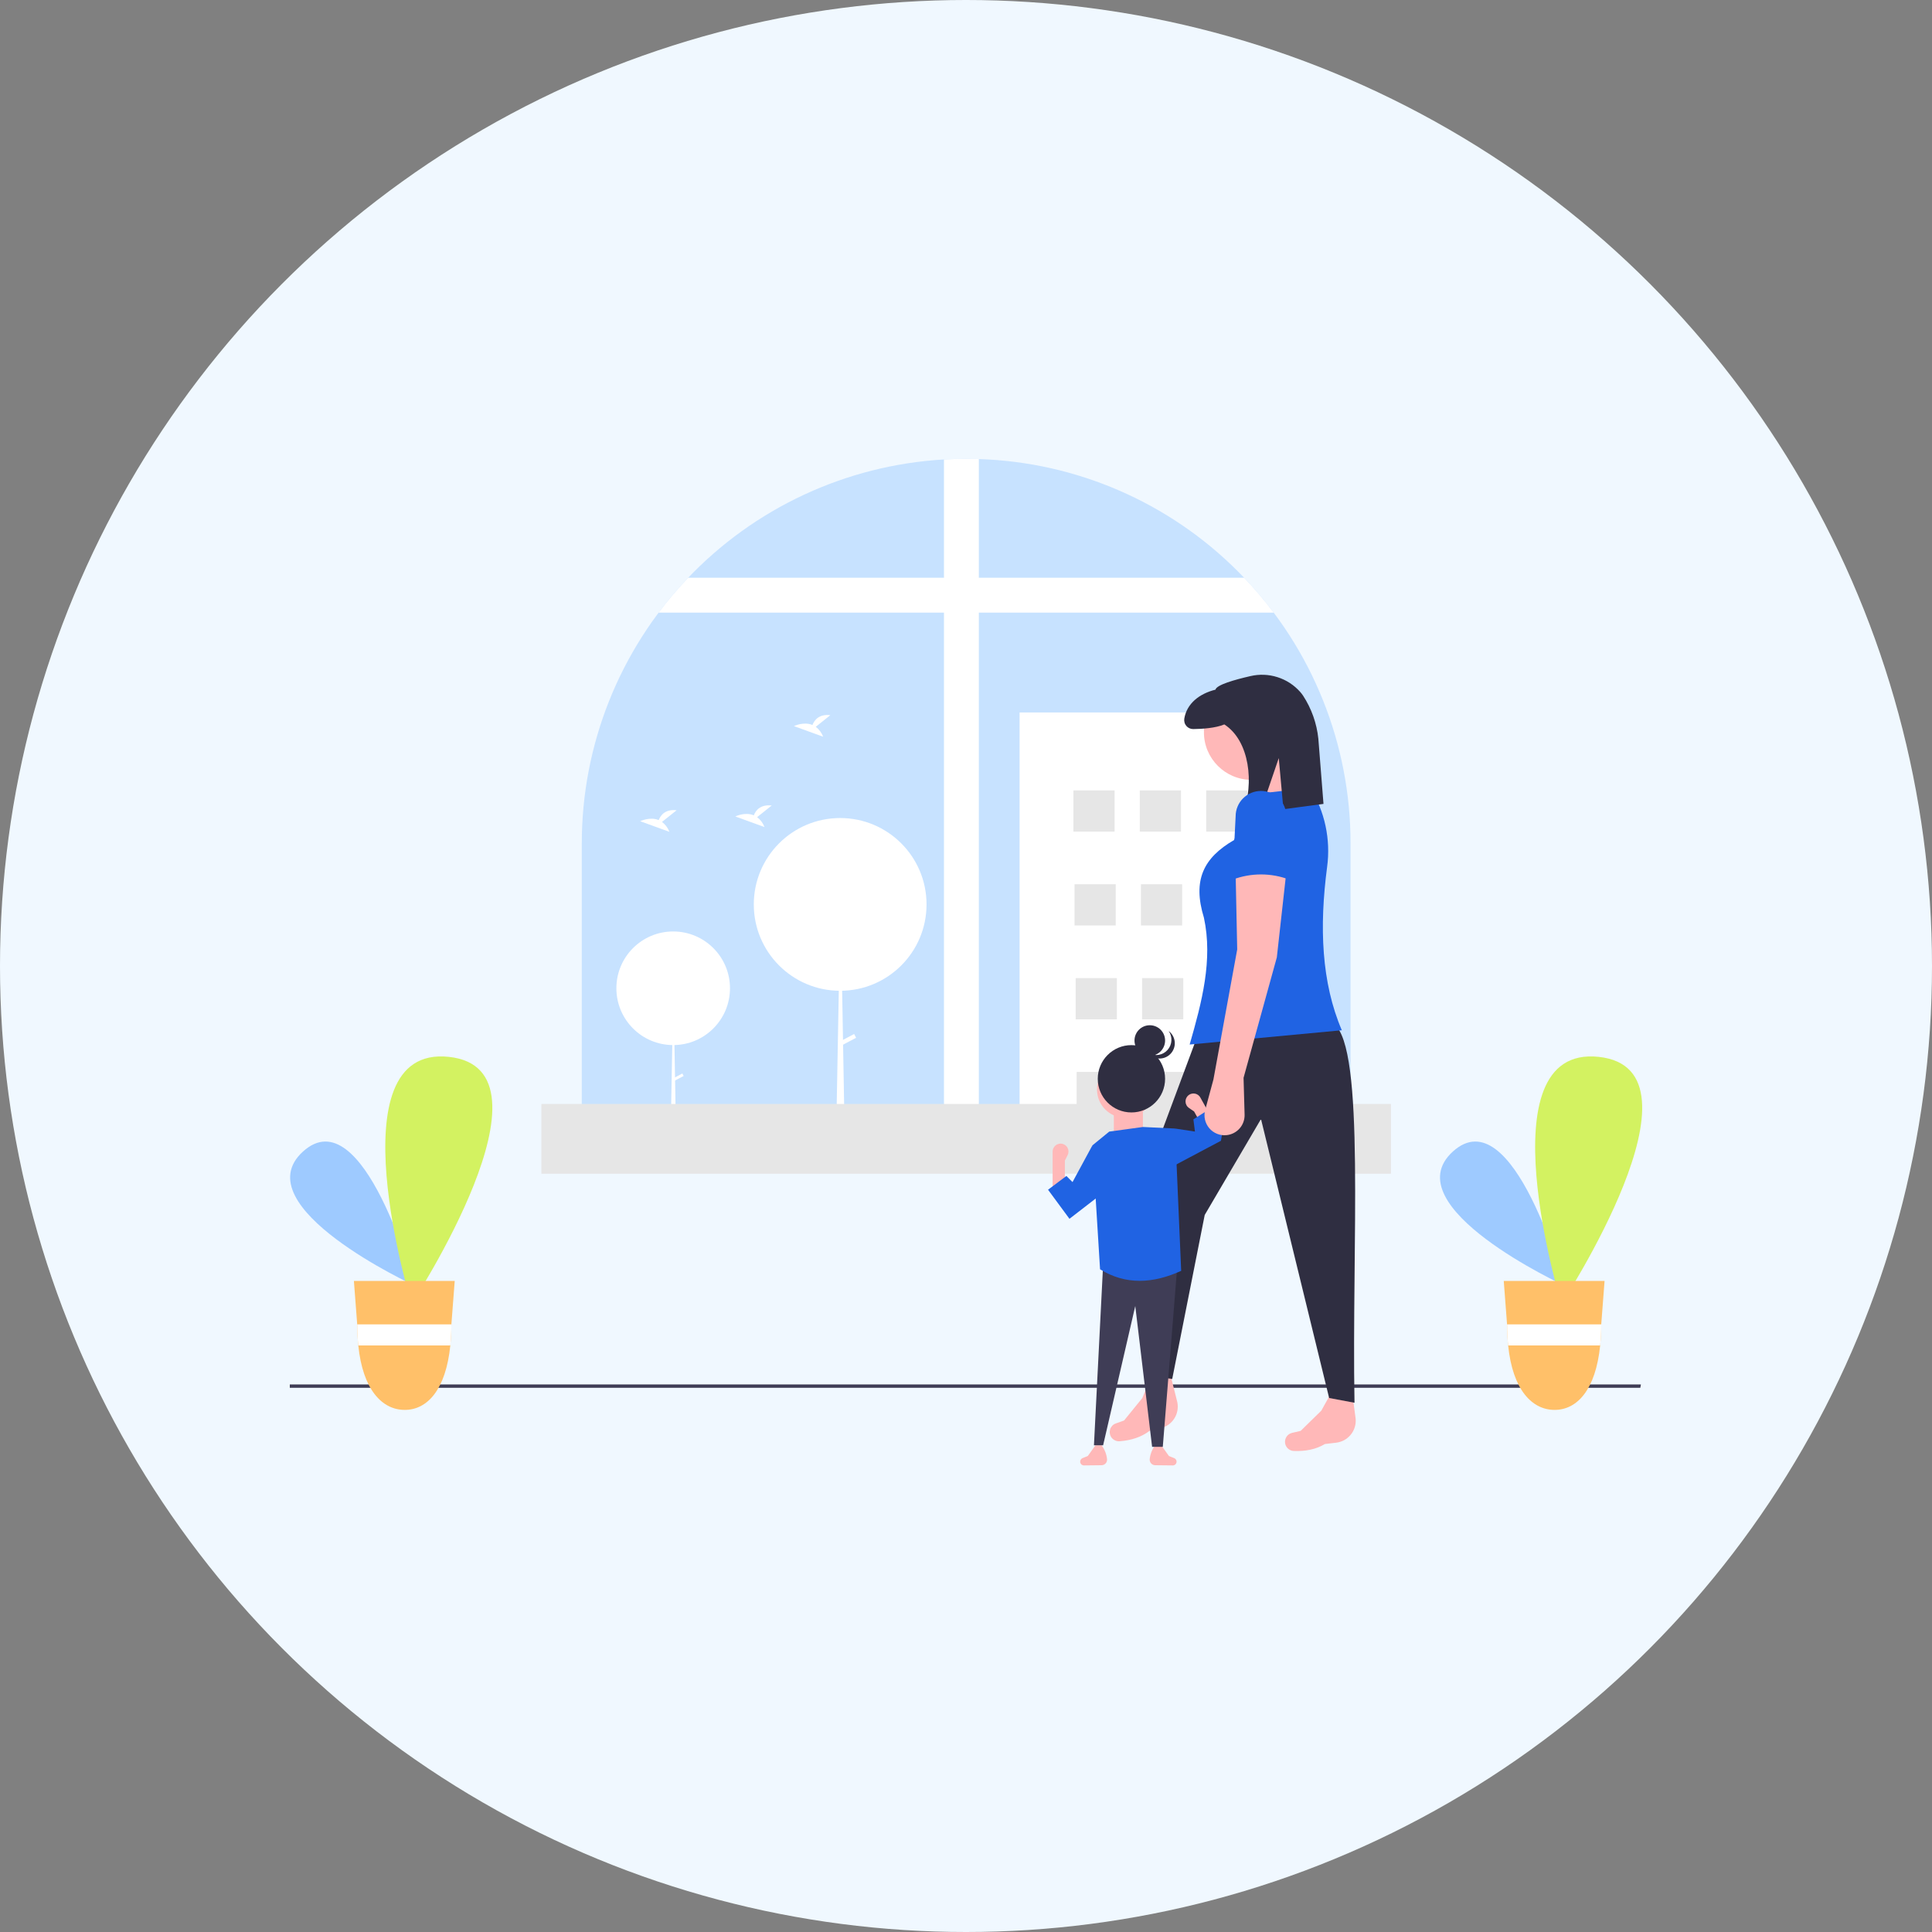 <svg width="80" height="80" viewBox="0 0 80 80" fill="none" xmlns="http://www.w3.org/2000/svg">
<rect x="0" y="0" width="80" height="80" fill="#808080" stroke="none"/>
<circle cx="40" cy="40" r="40" fill="#F0F8FF"/>
<g clip-path="url(#clip0)">
<path d="M67.922 57.465H12V57.327H67.947L67.922 57.465Z" fill="#3F3D56"/>
<path d="M55.923 34.916V47.157H24.091V34.916C24.091 30.854 25.644 26.946 28.432 23.991C31.22 21.037 35.033 19.261 39.088 19.026C39.392 19.009 39.698 19 40.007 19C40.183 19 40.358 19.003 40.532 19.009C44.571 19.137 48.408 20.801 51.261 23.662C51.347 23.748 51.432 23.835 51.517 23.923C54.346 26.883 55.924 30.821 55.923 34.916Z" fill="#C7E2FF"/>
<path d="M40.532 19.009V47.157H39.088V19.026C39.392 19.009 39.698 19 40.007 19C40.183 19 40.358 19.003 40.532 19.009Z" fill="white"/>
<path d="M52.741 25.367H27.273C27.652 24.861 28.061 24.379 28.497 23.923H51.517C51.953 24.379 52.362 24.861 52.741 25.367Z" fill="white"/>
<path d="M53.501 29.502H42.219V48.601H53.501V29.502Z" fill="white"/>
<path d="M46.153 32.728H44.447V34.435H46.153V32.728Z" fill="#E6E6E6"/>
<path d="M48.903 32.728H47.196V34.435H48.903V32.728Z" fill="#E6E6E6"/>
<path d="M51.652 32.728H49.945V34.435H51.652V32.728Z" fill="#E6E6E6"/>
<path d="M46.2 36.615H44.494V38.322H46.2V36.615Z" fill="#E6E6E6"/>
<path d="M48.95 36.615H47.243V38.322H48.95V36.615Z" fill="#E6E6E6"/>
<path d="M51.699 36.615H49.993V38.322H51.699V36.615Z" fill="#E6E6E6"/>
<path d="M46.248 40.502H44.541V42.209H46.248V40.502Z" fill="#E6E6E6"/>
<path d="M48.997 40.502H47.291V42.209H48.997V40.502Z" fill="#E6E6E6"/>
<path d="M51.747 40.502H50.04V42.209H51.747V40.502Z" fill="#E6E6E6"/>
<path d="M46.295 44.389H44.589V46.096H46.295V44.389Z" fill="#E6E6E6"/>
<path d="M49.045 44.389H47.338V46.096H49.045V44.389Z" fill="#E6E6E6"/>
<path d="M51.794 44.389H50.088V46.096H51.794V44.389Z" fill="#E6E6E6"/>
<path d="M46.295 44.389H44.589V46.096H46.295V44.389Z" fill="#E6E6E6"/>
<path d="M49.045 44.389H47.338V46.096H49.045V44.389Z" fill="#E6E6E6"/>
<path d="M51.794 44.389H50.088V46.096H51.794V44.389Z" fill="#E6E6E6"/>
<path d="M27.875 43.274C29.174 43.274 30.227 42.221 30.227 40.922C30.227 39.623 29.174 38.57 27.875 38.57C26.576 38.57 25.523 39.623 25.523 40.922C25.523 42.221 26.576 43.274 27.875 43.274Z" fill="white"/>
<path d="M27.881 40.922H27.887L28.004 47.59H27.758L27.881 40.922Z" fill="white"/>
<path d="M28.309 44.554L28.255 44.451L27.866 44.656L27.921 44.758L28.309 44.554Z" fill="white"/>
<path d="M34.789 41.026C36.765 41.026 38.366 39.425 38.366 37.45C38.366 35.474 36.765 33.873 34.789 33.873C32.814 33.873 31.213 35.474 31.213 37.45C31.213 39.425 32.814 41.026 34.789 41.026Z" fill="white"/>
<path d="M34.799 37.45H34.809L34.986 47.59H34.612L34.799 37.45Z" fill="white"/>
<path d="M35.45 42.973L35.368 42.816L34.777 43.128L34.859 43.284L35.45 42.973Z" fill="white"/>
<path d="M27.412 34.034L28.017 33.551C27.547 33.499 27.354 33.755 27.275 33.958C26.909 33.806 26.509 34.005 26.509 34.005L27.718 34.444C27.657 34.281 27.551 34.139 27.412 34.034Z" fill="white"/>
<path d="M33.779 30.096L34.383 29.613C33.914 29.561 33.721 29.817 33.642 30.02C33.275 29.867 32.876 30.067 32.876 30.067L34.085 30.506C34.024 30.343 33.918 30.201 33.779 30.096Z" fill="white"/>
<path d="M31.35 33.837L31.955 33.354C31.485 33.302 31.292 33.558 31.213 33.761C30.847 33.608 30.448 33.808 30.448 33.808L31.656 34.247C31.595 34.084 31.489 33.942 31.35 33.837Z" fill="white"/>
<path d="M57.597 45.713H22.417V48.601H57.597V45.713Z" fill="#E6E6E6"/>
<path d="M17.163 53.231C17.163 53.231 10.046 49.955 12.546 47.683C15.046 45.411 17.163 53.231 17.163 53.231Z" fill="#9ECAFF"/>
<path d="M17.039 53.995C17.039 53.995 13.768 43.248 18.584 43.762C23.401 44.276 17.039 53.995 17.039 53.995Z" fill="#D3F261"/>
<path d="M14.654 53.042L14.791 54.84L14.793 54.871C14.793 55.151 14.807 55.432 14.836 55.711C15.022 57.545 15.823 58.381 16.759 58.381C17.695 58.381 18.461 57.545 18.647 55.711C18.675 55.432 18.69 55.151 18.689 54.871L18.691 54.846L18.691 54.84L18.829 53.042H14.654Z" fill="#FFC069"/>
<path d="M18.691 54.84L18.69 54.846L18.689 54.871C18.689 55.151 18.675 55.432 18.647 55.711H14.836C14.807 55.432 14.793 55.151 14.793 54.871L14.791 54.84H18.691Z" fill="white"/>
<path d="M64.776 53.231C64.776 53.231 57.66 49.955 60.16 47.683C62.659 45.411 64.776 53.231 64.776 53.231Z" fill="#9ECAFF"/>
<path d="M64.652 53.995C64.652 53.995 61.381 43.248 66.197 43.762C71.014 44.276 64.652 53.995 64.652 53.995Z" fill="#D3F261"/>
<path d="M62.267 53.042L62.404 54.84L62.406 54.871C62.406 55.151 62.42 55.432 62.449 55.711C62.635 57.545 63.436 58.381 64.372 58.381C65.308 58.381 66.074 57.545 66.26 55.711C66.289 55.432 66.303 55.151 66.303 54.871L66.304 54.846L66.304 54.84L66.442 53.042H62.267Z" fill="#FFC069"/>
<path d="M66.304 54.84L66.304 54.846L66.303 54.871C66.303 55.151 66.289 55.432 66.26 55.711H62.449C62.42 55.432 62.406 55.151 62.407 54.871L62.404 54.84H66.304Z" fill="white"/>
<path d="M55.327 59.739L54.861 59.794C54.492 60.016 54.059 60.099 53.581 60.082C53.514 60.08 53.448 60.061 53.391 60.026C53.334 59.991 53.287 59.942 53.255 59.883C53.227 59.832 53.212 59.775 53.21 59.716C53.208 59.657 53.219 59.599 53.243 59.546C53.267 59.492 53.303 59.445 53.348 59.408C53.393 59.371 53.447 59.345 53.504 59.331L53.858 59.249L54.713 58.412L55.23 57.478L55.979 57.564L56.135 58.751C56.155 58.988 56.082 59.224 55.931 59.408C55.78 59.593 55.564 59.711 55.327 59.739Z" fill="#FFB8B8"/>
<path d="M48.061 59.139L47.604 59.246C47.263 59.509 46.843 59.641 46.365 59.679C46.298 59.685 46.231 59.673 46.171 59.644C46.11 59.616 46.058 59.573 46.019 59.518C45.986 59.47 45.964 59.415 45.955 59.357C45.946 59.299 45.951 59.24 45.968 59.184C45.986 59.129 46.017 59.078 46.057 59.035C46.098 58.993 46.148 58.961 46.203 58.942L46.546 58.819L47.3 57.891L47.706 56.904H48.461L48.751 58.065C48.798 58.298 48.752 58.541 48.623 58.741C48.495 58.941 48.293 59.084 48.061 59.139Z" fill="#FFB8B8"/>
<path d="M47.686 56.969L48.539 57.101L49.885 50.308L52.215 46.337L55.037 57.888L56.087 58.085C55.969 51.58 56.544 43.39 55.234 42.399L49.524 43.055L47.03 49.75L47.686 56.969Z" fill="#2F2E41"/>
<path d="M51.821 32.291C52.909 32.291 53.79 31.409 53.79 30.322C53.79 29.234 52.909 28.353 51.821 28.353C50.734 28.353 49.852 29.234 49.852 30.322C49.852 31.409 50.734 32.291 51.821 32.291Z" fill="#FFB8B8"/>
<path d="M54.578 33.341L52.215 33.735L51.624 31.635L53.331 31.11L54.578 33.341Z" fill="#FFB8B8"/>
<path d="M55.562 42.661L49.261 43.252C49.767 41.495 50.229 39.745 49.852 38.001C49.373 36.444 49.835 35.518 51.099 34.785L51.952 32.882L54.25 32.619C54.858 33.597 55.107 34.757 54.953 35.898C54.626 38.381 54.715 40.684 55.562 42.661Z" fill="#2063E3"/>
<path d="M51.777 27.996C51.12 28.146 50.372 28.359 50.33 28.557C49.654 28.727 49.143 29.135 49.039 29.757C49.031 29.811 49.034 29.866 49.049 29.919C49.063 29.971 49.09 30.019 49.125 30.061C49.161 30.102 49.205 30.135 49.255 30.157C49.304 30.179 49.358 30.19 49.413 30.189C49.781 30.185 50.333 30.149 50.697 29.997C51.755 30.679 51.933 32.453 51.471 33.661L52.198 33.594L52.951 31.391L53.143 33.508L54.803 33.288L54.59 30.589C54.524 29.953 54.307 29.342 53.958 28.806C53.922 28.752 53.882 28.701 53.839 28.652C53.587 28.367 53.262 28.155 52.898 28.04C52.535 27.924 52.148 27.909 51.777 27.996Z" fill="#2F2E41"/>
<path d="M47.607 60.416C47.604 60.448 47.607 60.48 47.617 60.511C47.626 60.542 47.642 60.571 47.664 60.595C47.685 60.619 47.712 60.638 47.741 60.652C47.77 60.665 47.802 60.672 47.835 60.672L48.573 60.68C48.613 60.677 48.65 60.66 48.677 60.63C48.704 60.601 48.719 60.563 48.719 60.523C48.719 60.492 48.71 60.461 48.692 60.435C48.675 60.409 48.65 60.389 48.62 60.377L48.403 60.29L48.086 59.846H47.832C47.708 60.012 47.63 60.208 47.607 60.414L47.607 60.416H47.607Z" fill="#FFB8B8"/>
<path d="M45.84 60.416C45.843 60.448 45.84 60.48 45.831 60.511C45.821 60.542 45.805 60.571 45.783 60.595C45.762 60.619 45.736 60.638 45.706 60.652C45.677 60.665 45.645 60.672 45.612 60.672L44.874 60.68C44.834 60.677 44.797 60.66 44.77 60.63C44.743 60.601 44.728 60.563 44.728 60.523C44.728 60.492 44.737 60.461 44.755 60.435C44.772 60.409 44.797 60.389 44.827 60.377L45.044 60.29L45.361 59.846H45.615C45.739 60.012 45.817 60.208 45.84 60.414L45.84 60.416Z" fill="#FFB8B8"/>
<path d="M45.298 59.846H45.678L47.009 54.08L47.706 59.91H48.149L48.751 52.401L45.678 52.369L45.298 59.846Z" fill="#3F3D56"/>
<path d="M43.587 49.264H44.094V48.06L44.209 47.83C44.232 47.783 44.244 47.733 44.244 47.681C44.244 47.629 44.231 47.578 44.207 47.532C44.184 47.486 44.149 47.446 44.107 47.416C44.065 47.386 44.017 47.366 43.965 47.358C43.919 47.351 43.871 47.354 43.825 47.367C43.78 47.38 43.738 47.403 43.702 47.434C43.666 47.465 43.637 47.503 43.617 47.546C43.597 47.589 43.587 47.636 43.587 47.683V49.264Z" fill="#FFB8B8"/>
<path d="M46.597 46.286C47.244 46.286 47.769 45.761 47.769 45.114C47.769 44.467 47.244 43.942 46.597 43.942C45.949 43.942 45.425 44.467 45.425 45.114C45.425 45.761 45.949 46.286 46.597 46.286Z" fill="#FFB8B8"/>
<path d="M46.121 47.11H47.325V45.716H46.121V47.11Z" fill="#FFB8B8"/>
<path d="M45.551 52.559C46.617 53.217 47.744 53.153 48.91 52.623L48.656 46.73L47.325 46.666L45.931 46.857L45.234 47.427L45.551 52.559Z" fill="#2063E3"/>
<path d="M44.284 50.468L45.678 49.391L45.234 47.427L44.411 48.947L44.157 48.694L43.397 49.264L44.284 50.468Z" fill="#2063E3"/>
<path d="M50.472 46.831L50.029 47.077L49.445 46.024L49.232 45.878C49.19 45.849 49.154 45.81 49.13 45.764C49.105 45.719 49.091 45.668 49.09 45.617C49.088 45.565 49.099 45.513 49.121 45.467C49.143 45.42 49.176 45.379 49.217 45.347C49.254 45.318 49.298 45.298 49.344 45.287C49.39 45.276 49.438 45.276 49.484 45.285C49.531 45.295 49.574 45.314 49.613 45.342C49.651 45.37 49.682 45.406 49.705 45.448L49.888 45.778L50.472 46.831Z" fill="#FFB8B8"/>
<path d="M47.991 48.599L49.673 47.706L50.557 47.237L50.684 46.476L50.113 45.906L49.416 46.35L49.48 46.856L48.656 46.73L47.991 48.599Z" fill="#2063E3"/>
<path d="M46.85 46.064C47.62 46.064 48.244 45.44 48.244 44.67C48.244 43.901 47.62 43.276 46.85 43.276C46.08 43.276 45.456 43.901 45.456 44.67C45.456 45.44 46.08 46.064 46.85 46.064Z" fill="#2F2E41"/>
<path d="M47.611 43.72C47.961 43.72 48.244 43.436 48.244 43.086C48.244 42.736 47.961 42.453 47.611 42.453C47.261 42.453 46.977 42.736 46.977 43.086C46.977 43.436 47.261 43.72 47.611 43.72Z" fill="#2F2E41"/>
<path d="M47.58 43.616C47.705 43.682 47.849 43.703 47.989 43.677C48.128 43.651 48.255 43.58 48.348 43.473C48.442 43.367 48.497 43.232 48.505 43.091C48.514 42.949 48.474 42.809 48.393 42.693C48.466 42.748 48.527 42.818 48.57 42.899C48.614 42.98 48.639 43.069 48.645 43.161C48.65 43.252 48.636 43.344 48.602 43.429C48.569 43.515 48.517 43.592 48.451 43.655C48.385 43.719 48.306 43.767 48.22 43.797C48.133 43.827 48.041 43.838 47.95 43.829C47.858 43.82 47.77 43.791 47.691 43.745C47.612 43.698 47.544 43.635 47.492 43.56C47.52 43.581 47.549 43.6 47.58 43.616Z" fill="#2F2E41"/>
<path d="M51.493 44.63L51.536 46.154C51.542 46.364 51.469 46.569 51.33 46.726C51.191 46.884 50.998 46.983 50.789 47.004C50.655 47.018 50.52 46.998 50.395 46.948C50.27 46.898 50.159 46.818 50.072 46.715C49.985 46.612 49.925 46.49 49.895 46.359C49.866 46.227 49.869 46.091 49.904 45.961L50.246 44.696L51.23 39.314L51.165 36.163L53.265 36.098L52.871 39.642L51.493 44.63Z" fill="#FFB8B8"/>
<path d="M53.396 36.426C52.635 36.136 51.794 36.136 51.033 36.426L51.165 33.801C51.165 33.522 51.275 33.255 51.472 33.058C51.669 32.861 51.936 32.751 52.215 32.751C52.493 32.751 52.761 32.861 52.957 33.058C53.154 33.255 53.265 33.522 53.265 33.801L53.396 36.426Z" fill="#2063E3"/>
</g>
<defs>
<clipPath id="clip0">
<rect width="56" height="42.597" fill="white" transform="translate(12 19)"/>
</clipPath>
</defs>
</svg>
